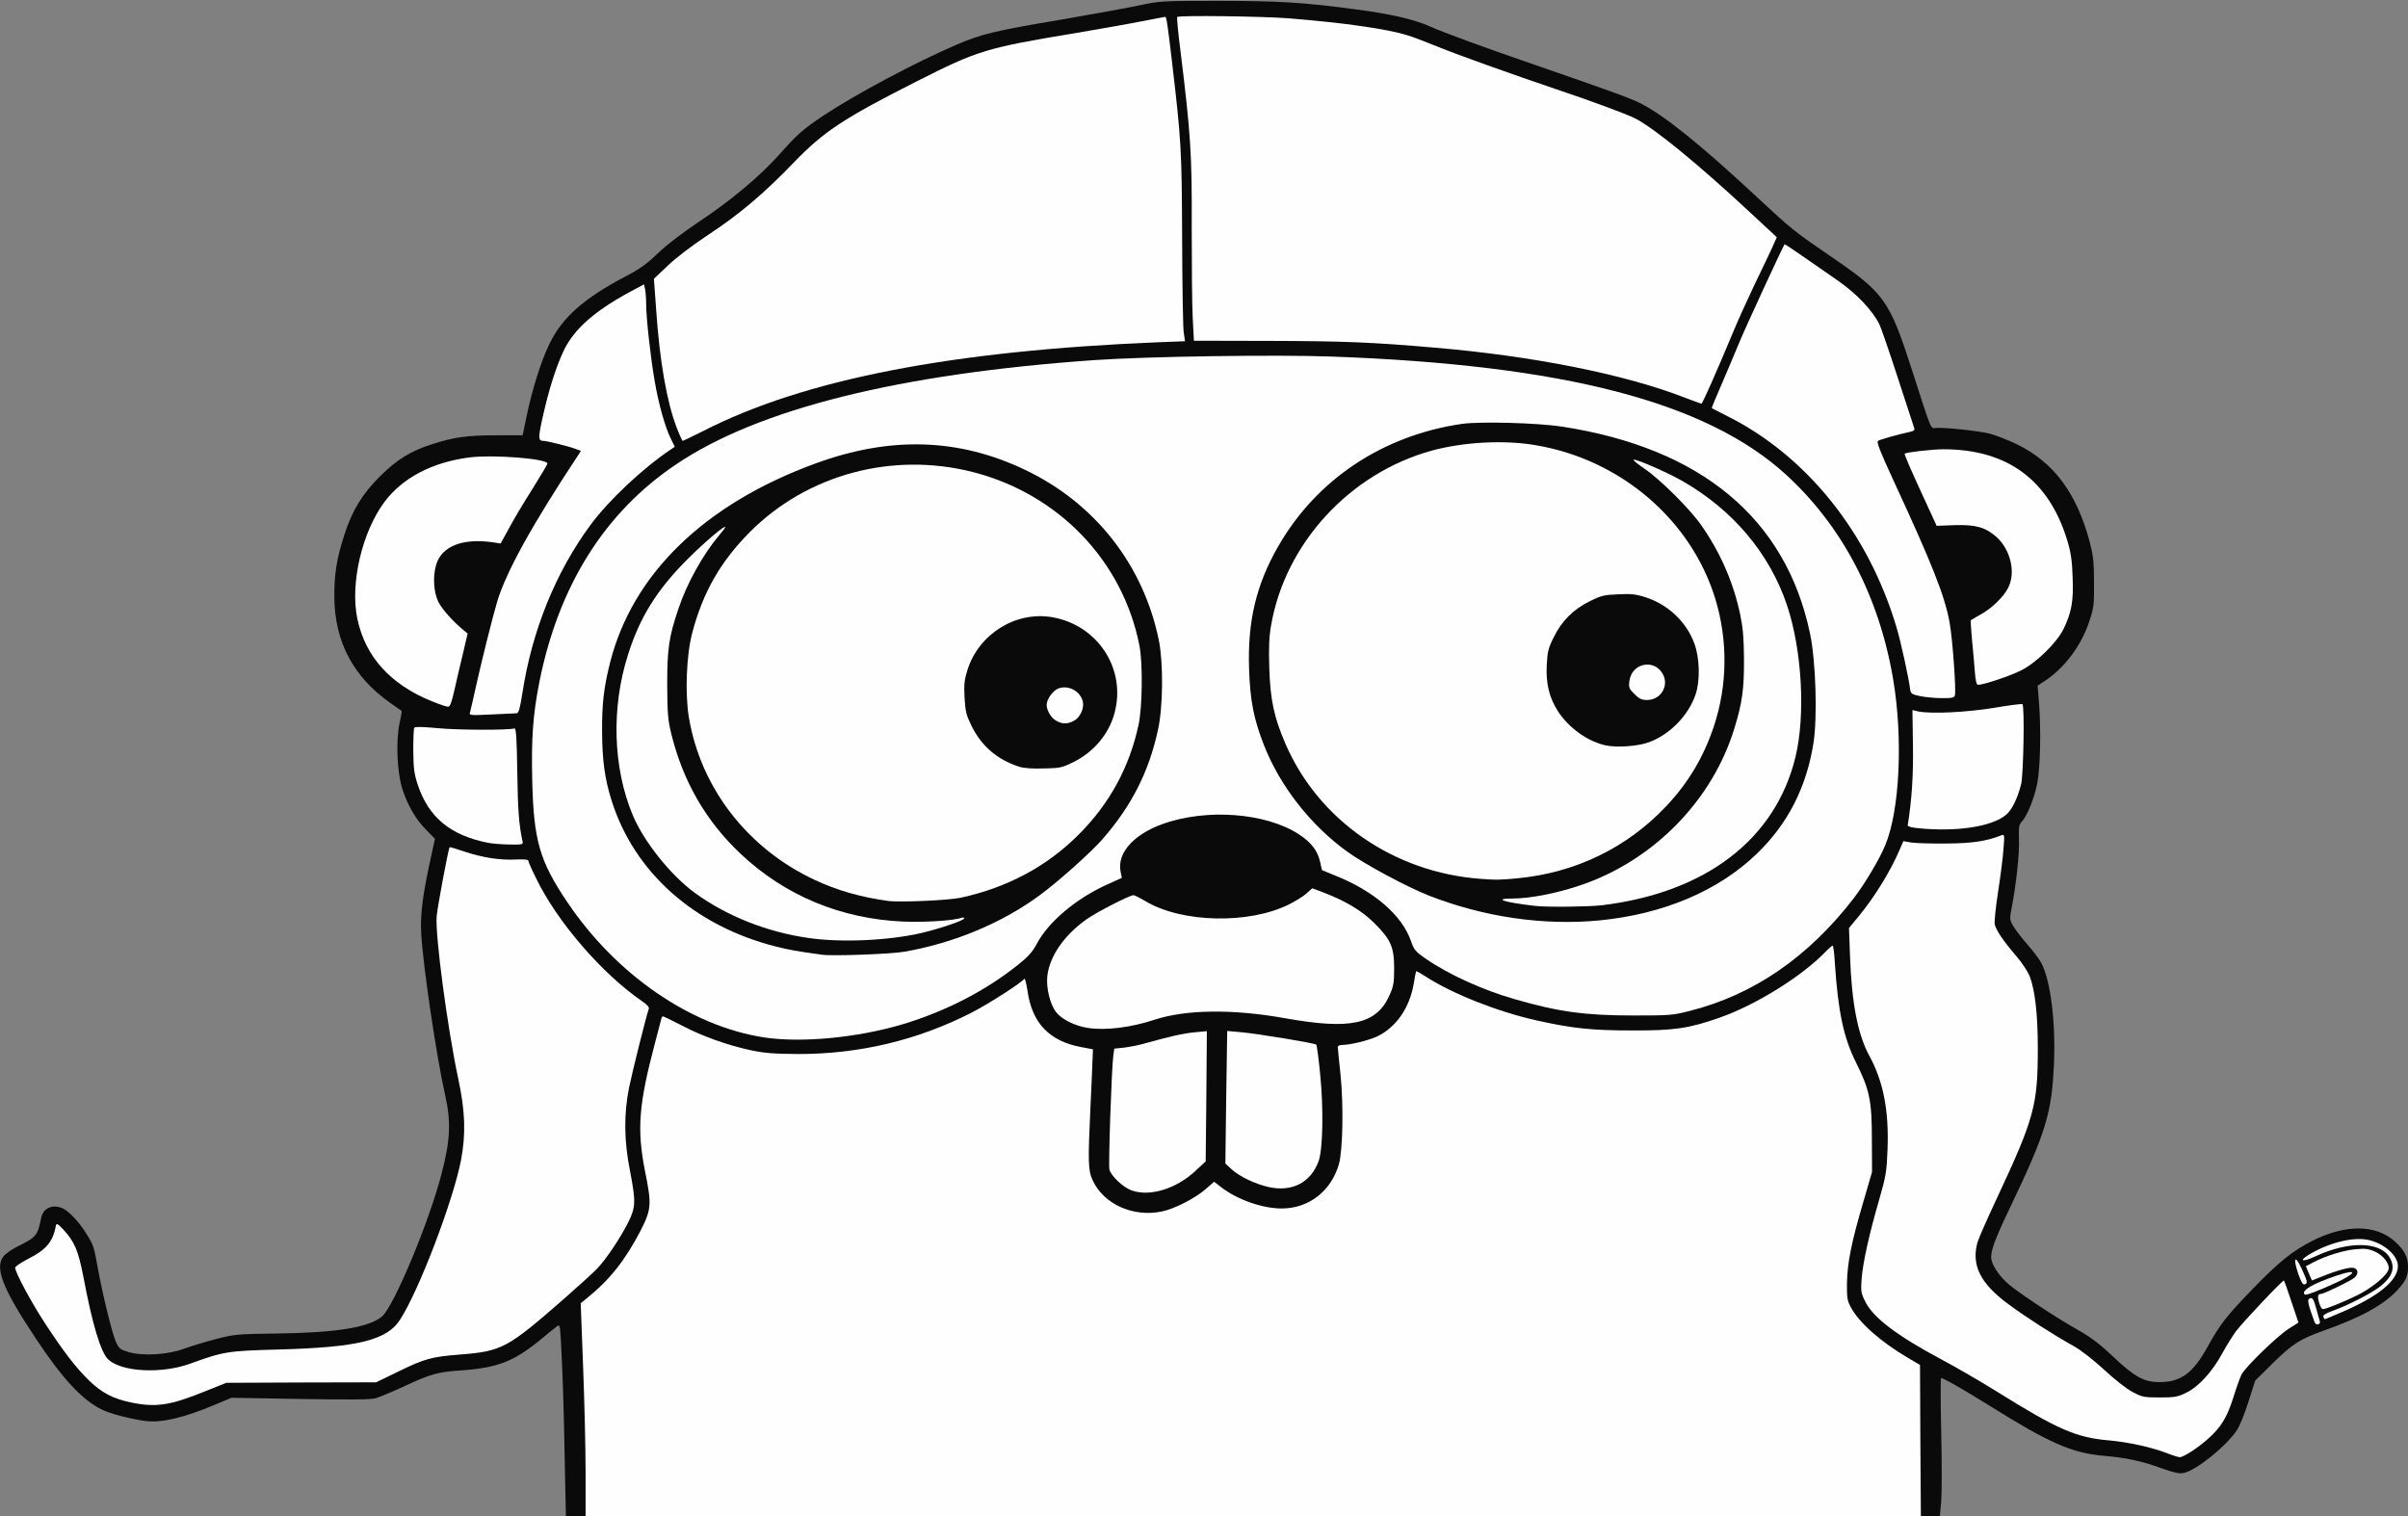 <?xml version="1.0" encoding="UTF-8"?>
<svg clip-rule="evenodd" stroke-linejoin="round" stroke-miterlimit="2" viewBox="0 0 1431 901" xmlns="http://www.w3.org/2000/svg">
    <rect x="0" y="0" width="1431" height="901" fill="#808080" stroke="none"/>
    <path d="M335.6 867.8c-.6-33-1.1-47.7-2.2-69.6-.6-10.6-.7-11.2-2.4-10-1 .7-5.7 4.6-10.6 8.6-15.4 12.5-25.1 16.2-47.4 17.7-12.7.9-17.2 2.1-32 9-7.5 3.5-15.5 6.8-17.8 7.5-3.1.8-15.6.9-45 .4l-40.7-.7-9.5 4c-18.4 7.8-31.9 11-41.5 9.8-9-1.2-21.4-4.4-26.4-7-11.5-5.8-23.1-18.3-38.8-42-19.7-29.6-24.6-42-19.2-48.9 1.2-1.5 4.9-4.1 8.3-5.8 11.3-5.6 11.9-6.4 14.1-17.1 1.2-6 7.3-8.4 13.3-5.3 3.7 2 9.4 8.1 13.4 14.6 4.4 7.1 4.6 7.5 6.9 20.5 2.8 15.5 8.5 38.9 10.8 44 1.8 4 2.4 4.5 7.7 6.1 8.5 2.4 23.5 1.5 32.9-2.1 3.9-1.4 12.2-4 18.5-5.6 11.1-2.9 12.5-3.1 36.5-3.4 35-.4 54.8-3.6 62.5-10.1 7-5.9 28-56.1 35.4-84.8 5.2-19.7 5.7-30.9 2.2-46.5-5.3-23.4-13.3-77.8-14.3-96.6-.6-11.5 1-23.3 6-46l2.2-10-5.1-5.2c-6.2-6.1-11.4-15.1-14.4-24.8-3-9.6-3.8-28.1-1.6-38.4.9-4.1 1.5-7.5 1.3-7.6-.1-.1-3.1-2.2-6.7-4.7-22-15.4-33.1-36.4-33.3-62.8-.1-13.6 1.3-22.8 5.9-37 4.6-14.5 10.8-24.6 21.3-35 10.1-10 18.1-14.9 30.8-19 13.1-4.2 20.8-5.3 38.3-5.3h15.6l2.3-11.1c3.4-16.3 8.6-32.9 13.7-43.4 7.5-15.5 20.5-27 45.1-39.9 8.5-4.4 12.6-7.4 19.3-13.8 5.3-5.1 14.5-12.1 24.5-18.8 18.3-12.1 35.8-26.7 47.2-39.4 11.3-12.7 14.6-15.6 26.8-23.7 18.8-12.5 55-31.8 79.1-42.1 14.6-6.3 23-8.3 62.4-14.9 18.4-3.2 39.1-6.9 46-8.4C689.2.6 690.3.5 723.5.5c35.9 0 51.2.9 82.5 5.1 21.1 2.8 34.6 6 44 10.2 6.9 3.2 34.5 13.3 62 22.7 43.7 15.1 57 19.9 62.5 22.7 14.2 7.1 36.1 24.7 70 56.3 20.2 18.8 22 20.2 42.9 34.5 32.3 22 35.4 26.2 48.7 67.5 12.3 38.2 11 35 14.5 34.8 5.6-.3 24.6 1.7 31.3 3.3 3.6.8 11.2 3.8 16.8 6.5 21.8 10.7 35.3 28.8 43.1 57.8 2.1 8.1 2.6 11.8 2.6 24.1.1 13.4-.1 15.2-2.8 23.3-4.6 14-14.3 27.1-25.6 34.8l-5.1 3.4.8 10c1.3 16.4.8 39-1.1 48.4-1.8 8.9-6.1 19.3-9.2 22.5-1.6 1.7-1.8 3.2-1.6 10.2.4 8.1-1.6 26.9-4.3 40.7-1.3 7-1.3 7.3 1 11.2 1.3 2.2 5.1 7.2 8.5 11 3.4 3.9 7 8.7 8.1 10.8 5.5 10.4 8.6 35.4 7.5 60-1.3 29.3-4.8 40.9-26.6 86.4-8.6 18-11.4 25.6-10.6 29.7.8 4.3 5.3 10.7 10.6 15.1 6.7 5.6 29 20.3 40.9 26.9 7.7 4.4 12.9 8.3 20.5 15.5 13.2 12.5 18.7 15.5 28.1 15.5 12.6-.1 19.7-5.3 28.4-21 7.6-13.7 11-18 26.9-34.5 15.4-15.9 23.6-22.5 35.2-28.4 19.8-10 37.8-9.9 49.2.3 5.7 5.2 7.8 9.2 7.8 15.1 0 5.5-1.3 8.4-6.2 13.7-8.2 8.9-22 16.5-44.2 24.3-13.7 4.9-18.2 7.7-29.8 19.1l-10.6 10.5-4.1 12.8c-2.2 7-5.3 14.6-7 17-6.8 9.8-24.2 23.7-31.5 25.1-2.5.5-5.8-.2-13-2.8-11.8-4.3-21-6.3-35.2-7.5-18.2-1.7-31.8-7.6-66.6-29.4-16.9-10.5-27.8-16.7-29.3-16.7-.3 0-.3 14.5.1 32.3.4 17.7.4 36.1 0 41l-.8 8.7H336.3l-.7-33.2z" fill="#0a0a0a"/>
    <g fill="#fefefe">
        <path d="M348 874.8c0-14.5-.7-42.9-1.5-63.3l-1.4-37 3.7-3c13.5-10.9 22.7-22.5 31.7-39.8 6.6-12.9 6.9-15.6 2.8-35.8-4.9-24.8-3.7-39.6 5.9-75.9 1.7-6.3 3.3-12.5 3.6-13.7.2-1.3.8-2.3 1.1-2.3.4 0 5.4 2.4 11.2 5.4 12.3 6.5 27.3 11.8 41.3 14.8 8.1 1.7 13.6 2.1 27.6 2.2 36.6.1 71.3-8.2 103.4-24.6 10.3-5.3 29.9-17.9 31.3-20.1.4-.6 1.2 2.6 1.9 7.1 2.7 19.2 13 30 32 33.5l6.9 1.3-.3 7.5c-.1 4.1-.7 16.4-1.2 27.4-1.5 32-1.4 37.2 1.4 43.1 6.6 14.1 24 21.9 41 18.4 7.5-1.5 19.9-7.9 26.2-13.4l4.9-4.3 4.4 3.4c9.7 7.4 24.6 12.6 36.1 12.5 15.9-.1 29.1-10.4 33.7-26.4 2.3-8.3 2.8-35.4.9-53.4-.9-8.3-1.6-15.6-1.6-16.2 0-.7 1.2-1.2 2.8-1.2 4.6 0 15.6-2.7 20.5-5 11.2-5.3 19.3-16.8 21.8-31.2.7-4 1.3-7.4 1.5-7.6.1-.2 2.8 1.3 6 3.4 16 10.2 42.3 20.6 65.4 25.8 21.5 4.8 32.9 6 57 6 24.9.1 33.7-1.2 51.9-7.6 21.5-7.5 49.1-24.7 63-39.2 1.9-2 3.8-3.6 4.2-3.6.4 0 1 4.6 1.3 10.3 1.9 28.8 5.2 44.5 12.6 59.2 8 16.1 9.4 22.4 9.4 45.5l.1 19.5-5.1 17.5c-7.1 24.1-9.6 36.5-9.8 48.5-.1 8.7.2 10.6 2.3 14.4 4.8 9.1 17.7 20.5 33.8 30l7.3 4.3.2 43.7.3 43.6v14.95c4.5.9-86 3.267-390.7 3.367L348 914.264V874.8z"/>
        <path d="M1288.5 863.9c-9.3-3.7-23.3-6.8-35.4-7.9-19.1-1.6-30.4-6.5-65.8-28.6-10.1-6.3-25.1-15-33.4-19.4-26.6-14.2-40.8-24.9-45.5-34.6-2.5-5-2.6-6.2-2.1-13.4.8-9.8 4.4-26.3 10.4-46.9 4.1-14.3 4.5-16.8 5-29.9.9-23.2-2.5-40.5-10.8-55.7-6.9-12.7-10.5-31.3-11.5-59.5l-.6-16.5 5.8-7c9.6-11.7 18.8-26.7 24.2-39.3l2.3-5.3 4.7.8c2.6.4 11.9.7 20.7.6 15.3-.1 23.9-1.3 32.9-4.9 1.8-.7 1.9-.3 1.2 8.2-.3 4.9-1.8 16.3-3.2 25.4-1.4 9-2.3 17.7-2 19.3.7 3.4 5 9.8 12.9 19 3.3 3.8 6.8 9.2 7.9 11.9 3.2 8.4 4.8 22.9 4.8 42.8 0 34-2.1 41.6-24.5 89.5-5.7 12.1-10.8 23.8-11.4 26-3.6 13.4 1.7 24.2 18.2 36.4 10.2 7.6 27 18.4 38.7 24.9 4.6 2.5 11.7 8.1 18.4 14.2 6.3 5.9 13.5 11.5 17 13.3 5.7 3 6.8 3.2 16.1 3.2 8.9 0 10.6-.3 15.7-2.8 7.4-3.6 15.4-12.4 21.3-23.2 2.6-4.7 6.3-10.7 8.3-13.4 4.6-6 28-30.7 28.5-30.1.2.3 2.3 6 4.5 12.8l4.1 12.2-5.7 3.6c-7.1 4.6-25.8 22.7-28.2 27.4-.9 1.9-3.1 8-4.8 13.5-3.6 11.5-7.2 17.5-14.5 24.1-6.4 5.8-15 11.4-17.4 11.4-1-.1-4-1-6.8-2.1zM77.5 833.4c-10.4-2.2-16.8-5.6-24.2-12.6-7.8-7.5-15.4-17.3-26.3-34-8.1-12.2-18-30.7-18-33.4 0-.7 3.5-3.1 7.8-5.3 10.6-5.3 14.7-10.2 16.4-19.6.4-1.7 1-1.4 4.6 2.4 6.5 7.1 8.7 12.3 11.7 27.6 5.4 28.8 10.4 45.2 14.8 49.4 8 7.5 31.7 8.7 48.8 2.5 19.8-7.2 22.1-7.6 52.9-8.4 46.7-1.3 64-5.5 71.8-17.8 11.3-17.5 31.6-70.9 36.2-94.9 2.9-15.5 2.5-29-1.8-48.8-6.4-30.2-13.7-85.3-12.7-96 .6-6.2 7-40.4 7.7-41 .2-.2 4.1 1 8.8 2.6 10.8 3.6 21.3 5.2 30.7 4.7 4.8-.2 7.3 0 7.3.8 0 .6 2 5.2 4.5 10.2 12.5 25.9 39.2 56.8 62.9 73.1 3.5 2.4 4.6 3.7 4.1 4.9-1.3 3.4-9.5 36.1-11.7 46.7-3.1 15.5-3 31.5.6 49.4 3.5 18.2 3.4 21.5-1 30.4-4.7 9.4-13.2 22.1-18.6 27.7-2.4 2.5-11.1 10.4-19.2 17.5-34.1 29.8-37.2 31.5-62.2 33.5-16.9 1.3-21.2 2.5-36.9 10.2l-13 6.3-44.5.1-44.5.2-12.5 5c-20.9 8.5-29.4 9.8-44.5 6.6zM1375.5 785.8c-3.7-10-4.4-13.2-3.3-13.9 1.9-1.2 2.6-.3 4.3 5.9.9 3.1 1.8 6.5 2.1 7.5.6 2-2.4 2.5-3.1.5zM1380.7 782.6c-.4-1 1.3-2 5.6-3.6 9.5-3.4 23.7-10.8 28.5-14.7 7.2-5.9 8.8-11.1 5.2-17.1-5.7-9.4-24.3-9.7-43.7-.7-8.6 4-10.7 2.9-3.1-1.5 11.9-6.8 25.5-10 34.3-8.1 9.4 2.1 17.5 9.3 17.5 15.5 0 8.6-11.6 18.1-33.3 27.4-5.4 2.3-9.9 4.2-10.1 4.2-.2 0-.6-.6-.9-1.4z"/>
        <path d="M1378.2 774.3c-1.1-3.7-.9-5.3 1-5.3 1.7 0 18.1-7.9 20-9.7 2.5-2.2 2.3-5.1-.5-5.8-2.3-.6-10 1.5-19.5 5.4l-5.3 2.1-1.8-4.2-1.8-4.3 4.6-2.4c7.3-3.8 18-7.1 25.1-7.7 5.4-.5 7.5-.3 11.3 1.4 5.1 2.3 9 7.4 8.1 10.7-1 3.7-10.1 11.1-18.6 15.3-8.7 4.2-18.5 8.2-20.4 8.2-.6 0-1.6-1.6-2.2-3.7z"/>
        <path d="M1369.6 769.3c-2.3-2.3 4.7-6.4 19.3-11.3 12.2-4.1 11.8-1.5-.6 4.3-10.9 5-18 7.7-18.7 7zM1365.6 756.5c-3.1-9.5-1.6-10.9 2.4-2.1 3.4 7.5 3.5 8.2 1.6 8.9-1.1.4-2.1-1.4-4-6.8zM672.3 707.4c-4.9-1.8-12-8.5-13-12.3-.7-2.6 1.3-60.3 2.3-67.7l.6-4.2 5.8-.6c3.3-.4 8.3-1.4 11.2-2.2 16.2-4.5 24.1-6.3 30.7-6.9l7.3-.7-.3 38.7-.4 38.7-6 5.6c-11.6 10.8-27.3 15.6-38.2 11.6zM754.1 705.5c-8.1-1.8-17.6-6.3-22.2-10.6l-3.7-3.4.5-39.4.6-39.4 7.8.7c9.7.8 44.1 6.5 45.1 7.4.4.4 1.4 8.1 2.3 17.2 2.1 20.4 1.7 45-.9 52.1-4.6 12.6-15.6 18.4-29.5 15.4zM453.8 616.5c-43.5-6.8-87.7-37.3-116.7-80.4-16.4-24.3-20-36.7-20.8-72.2-.6-25.1.4-39.1 4.2-58.4 11.4-57.3 38.8-101 81.4-129.6 49-33 132.7-53.8 248.6-61.9 31.8-2.2 107.8-3.3 140.9-2.1 138.2 5 222.7 27 270 70.2 33.4 30.6 55.2 72.2 63.6 121.3 6 35.2 4 78.4-4.7 99-3.5 8.5-12 22.7-18.8 31.6-26.9 34.8-59.3 57.1-97 66.7-10.5 2.7-12.1 2.8-34 2.8-28.6 0-44.5-2.2-70.4-9.7-18.9-5.4-39.3-14.7-52.6-23.9-6.4-4.4-7.2-5.4-9-10.6-5.2-15.2-21.8-29.7-44.9-38.9l-8-3.3-1.1-4.9c-1.3-5.7-4.1-9.9-9.3-14-17.4-13.8-52.1-18.1-79.7-10-20.3 5.9-32.2 18.1-29.5 30.2l.7 3.3-8.6 3.9c-18.5 8.3-35 22.2-41.9 35.2-2.6 4.9-5.1 7.7-11 12.4-19.6 15.7-43 27.7-68.4 35.4-27.3 8.2-60.7 11.3-83 7.9zm83.7-50.9c29.7-5.2 58.3-17.2 80.7-33.8 11.1-8.2 30.3-25.4 37-33.1 17.2-19.7 27.5-39.9 32.9-64.7 3.1-13.7 3.3-39.7.6-53.3-9.1-44.9-38-81.8-79.8-101.6-39.3-18.7-79.7-19.9-123.9-3.8-66.2 24.1-109.2 65.8-122.5 118.7-3.7 14.8-4.8 24.2-4.7 41 .1 16.9 1.6 28 5.7 40.9 13.5 42.7 49.3 74.4 97.5 86.6 8.3 2.1 12.5 2.8 27.5 4.9 6.1.9 41.3-.4 49-1.8zm413-18.6c37.9-3.7 70.6-17.5 93.5-39.6 18.4-17.7 29.5-39.4 33.7-65.8 2.4-15.5 1.4-48.9-2.1-65.3-14.4-68.2-64.7-110.1-147.6-122.8-14.5-2.2-48.3-3.1-59.1-1.6-47 6.8-86.5 33-109.3 72.8-13.1 22.8-18.3 44.6-17.3 73.1.6 18.3 2.7 29.3 8.7 44.7 9.5 24.5 27.9 48 49.7 63.7 10.4 7.5 35 20.7 48.3 26 32.7 12.8 68.2 18 101.5 14.8z"/>
        <path d="M480.2 557.4c-24.5-3.5-48.5-13.1-67.2-26.7-14.4-10.5-30.4-30.5-37-46.3-11.8-28.3-12.8-63.9-2.8-95.3 7.1-22.5 17.4-38.9 35.7-57.1 10.8-10.7 22.1-20.2 22.1-18.7 0 .3-1.6 2.5-3.7 4.9-9.6 11.4-19.2 28.7-24.1 43.5-5.7 16.8-6.7 23.8-6.7 45.3.1 17 .4 20.7 2.4 29 7 28.4 20.6 52 41.3 71.5 26.5 24.9 59.6 38.6 96.8 40.2 13.1.5 30-.6 34.5-2.3.8-.3 1.5-.1 1.5.4 0 1.2-14.5 6.1-25.5 8.7-19.5 4.5-47.9 5.8-67.3 2.9z"/>
        <path d="M527.5 535.4c-17.2-2.5-29.8-6.2-43.4-12.5-39.8-18.6-67.6-54.5-74.7-96.4-2.4-14.3-1.5-37.3 2-50.5 6.5-24.4 16.8-42.3 34.5-60.1 34.1-34 84.4-47.5 132.1-35.4 50.9 13 89.1 52.6 99.1 103 2.1 10.4 1.8 36.8-.5 47.3-5.4 25.2-17.3 47-35.6 65.2-18.8 18.9-42.4 31.5-70 37.5-7.3 1.6-36.9 2.9-43.5 1.9zm110.6-82.6c12.1-6 21.1-16.9 24.3-29.3 6.9-26.1-10.1-52-37.1-56.7-21.6-3.7-43.4 9.8-50.3 31.1-1.9 6.1-2.2 8.6-1.8 16.7.5 8.4 1 10.3 4.2 16.9 5.9 11.9 15.2 19.9 28.1 24.1 2.5.9 7.8 1.3 14.6 1.1 9.9-.2 11-.4 18-3.9z"/>
        <path d="M627.8 428.4c-3.1-1.6-5.8-6.1-5.8-9.5 0-3.4 3.8-8.6 7.1-9.8 6-2.1 13 1.7 14.4 7.9.9 4-1.7 9.6-5.4 11.4-3.7 2-6.8 2-10.3 0zM912.5 538.4c-18.5-2.1-25.8-4.4-13.7-4.4 10.9 0 27.8-3.4 42.2-8.5 42.7-15.1 77-50.6 89.8-93 4.6-15 5.7-23.3 5.6-41-.1-12.5-.6-18.3-2.3-26.5-4-18.9-11.8-36.8-23.2-53-6.8-9.7-24.4-27.2-33.7-33.5-4-2.7-6.9-5.1-6.4-5.3 1.6-.5 19.7 7.4 28.7 12.5 30.2 17.2 52.1 43.1 62.5 74.1 8.9 26.7 11 65.2 5 90.1-11.9 48.9-53.3 80.6-115 88.1-7.8.9-32.4 1.2-39.5.4z"/>
        <path d="M880 522.3c-51.6-3.7-96.5-34.8-116.1-80.3-6.8-15.7-9-26.1-9.6-45-.4-12.4-.1-18.7 1.1-25.5 8.4-48.5 46.6-90.1 95.1-103.6 18.9-5.2 43.3-6.6 62.2-3.3 50.5 8.5 92.4 44.5 106.7 91.4 7.5 24.7 7.2 51.4-.9 75.7-6.1 18.2-15.1 33.4-28.2 47.3-23.4 24.9-54.3 39.8-88.8 43-10.7 1-12.2 1-21.5.3zM980.2 441c12.3-4.6 23.2-15.9 27.4-28.2 2.8-8.2 2.5-21.5-.6-30.1-4.6-12.9-15.6-23.4-29-27.7-5.8-1.9-8.6-2.2-16.4-1.8-8.3.3-10.2.8-16.8 4.1-9.7 4.7-16.8 11.8-21.5 21.5-3.2 6.4-3.7 8.5-4.1 16.4-.6 11.1 1.5 19.5 6.7 27.6 6.5 9.9 17.7 17.9 28.4 20.2 6.7 1.4 19.5.5 25.9-2z"/>
        <path d="M971.3 412.5c-3.2-3.2-3.5-3.9-3-7.8 1.5-11.3 16-13.4 20.4-3 2.8 6.9-2.3 14.3-9.9 14.3-3.2 0-4.7-.7-7.5-3.5zM646.5 610.9c-7.7-1.2-15.6-5.1-18.9-9.4-3.6-4.7-6-14.5-5.2-21.5 1.4-11.8 9.9-24.1 23.2-33.6 5.9-4.2 25.7-14.4 28-14.4.6 0 3.8 1.6 7 3.5 21.6 13 61.7 13.9 85.6 1.9 3.7-1.9 8.3-4.7 10.2-6.4l3.4-3.1 6.7 2.5c13 5 22.7 10.7 30.1 18.1 9.9 9.8 11.9 14.3 11.9 27 0 8.9-.4 10.7-2.9 16.3-7.8 17-23.1 20.3-62.1 13.3-30.8-5.5-58.7-5.2-77.3.9-14.3 4.7-29 6.5-39.7 4.9zM290.1 500.9c-22.4-4.4-35.5-15.2-41.9-34.7-2.1-6.5-2.5-9.6-2.6-20.2 0-6.9.2-13 .6-13.5.4-.7 5.1-.6 14.5.3 12 1.1 41.3 1.2 45 .1 1-.3 1.4 5.5 1.7 25.6.3 22.6 1 31.8 3.1 41.3.5 2.1.4 2.2-7.7 2.1-4.6-.1-10.3-.5-12.7-1zM1139 492.1c-3-.3-5.4-1-5.3-1.6 2.4-15 3.4-29.6 3.1-47.7l-.3-20.8 3.5.8c7.5 1.6 29.2.5 45.4-2.2 8.7-1.5 16.1-2.4 16.5-2.1 1.3 1.4.6 41.8-.8 47.5-2.1 8.5-5.5 15.3-8.9 18.2-8.5 7.2-30.1 10.4-53.2 7.9zM279.3 423.4c.3-1.1 1.8-7.3 3.2-13.9 3.6-16.3 10.1-42.3 13-52.1 5.4-17.8 20.8-45.6 47.9-86.6l1.8-2.8-2.8-1.1c-4.2-1.6-17.4-4.9-19.6-4.9-3 0-3-2-.3-14.1 3.6-16.2 8-30.1 12.5-39.5 6.1-12.8 18.3-23.5 39.1-34.8l8.6-4.6.7 3.1c.3 1.7.6 5.7.6 8.8 0 7.9 2.6 31.5 5 45.2 2.3 13.7 6.1 27.2 9.5 34.3l2.5 5.1-2.2 1.5c-16.6 11.1-37 30.2-47.9 45-20.7 28.1-34.8 62.8-40.5 100.2-1.4 8.9-2.2 11.7-3.4 11.7-.8 0-7.5.4-14.9.7-12.7.6-13.3.6-12.8-1.2z"/>
        <path d="M256.5 416.7c-24.4-9.9-39.4-26.4-44.1-48.8-4.5-21 2.8-52 16.3-69.9 10.7-14.1 28.1-23.2 49.8-26.1 14.5-1.9 47.4.7 46.8 3.7-.1.6-4.2 7.4-9.1 15.3-5 7.8-11.2 18.3-13.8 23.2l-4.9 8.9-4.5-.7c-18.2-2.6-30.5 2.3-33.8 13.3-2.1 7.1-1.5 16.3 1.3 22.1 2.3 4.5 8.7 11.7 15.2 17l2.2 1.8-2.8 12c-1.6 6.6-3.9 16.4-5.1 21.8-1.7 7.5-2.5 9.7-3.8 9.7-.9 0-5.3-1.5-9.7-3.3zM1141 413.7c-4.7-1-5.5-1.5-5.8-3.7-.9-7.2-5.6-28.7-8.2-37.3-16.7-56.1-53.4-101.8-100.5-125.4-4.9-2.5-9.1-4.6-9.2-4.7-.2-.2 2.4-6.5 5.8-14.2 3.3-7.6 7.8-18.4 10.1-23.9 3.1-7.8 26.3-58 27.3-59.3.1-.2 4.7 2.8 10.1 6.6 5.5 3.8 15 10.4 21.2 14.7 11.5 8 20.7 17.6 25.1 26.3 1 2.1 5.9 16.3 10.9 31.7 5 15.4 9.4 28.8 9.7 29.7.5 1.3 0 1.9-2.2 2.4-7.5 1.6-18 4.6-19.2 5.4-1.1.6.9 5.7 9.8 25 22.5 48.6 29.9 67.4 32.7 83 1.8 10.1 4 41 3.1 43.4-.5 1.3-2 1.6-7.9 1.5-4 0-9.8-.6-12.8-1.2z"/>
        <path d="M1173.6 399.3c-.3-4.3-1.1-12.9-1.7-19.1-.6-6.3-.9-11.5-.7-11.6.2-.2 2.8-1.7 5.8-3.4 6.7-3.7 13.5-10.3 16.3-15.7 4.8-9 1.6-22.9-7-30.5-6.5-5.7-12.3-7.3-24.9-6.9l-10.5.4-9.8-21.3c-5.4-11.7-9.6-21.4-9.2-21.6 1.4-.9 16.6-2.6 23.1-2.6 38 0 62.8 18.4 73.6 54.5 2.1 6.9 2.8 11.9 3.1 21.5.6 14.1-.6 20.9-5.4 30.8-3.9 8-15.9 19.8-24.8 24.4-6.3 3.3-22.7 8.8-26 8.8-.9 0-1.5-2.3-1.9-7.7zM402.2 254.3c-6-15.6-10.2-39.8-12.3-70.7l-1.3-17.9 8-7.6c4.7-4.6 14.3-11.9 23.9-18.3 19-12.5 33.2-24.5 51.5-43.5 17.6-18.2 29.4-26 72.5-47.8 36.7-18.6 41.3-20 95-28.9 14.9-2.5 32.8-5.7 39.9-7.1 7-1.4 12.9-2.5 13.1-2.5.7 0 1.5 5.5 3.9 26 5.6 47.8 5.9 52.8 6.1 105.5.1 27.5.5 52.5.9 55.6l.8 5.7-15.8.6c-122.7 5-210.4 22-270.4 52.7-6.4 3.2-12 5.9-12.3 5.9-.3 0-1.9-3.5-3.5-7.7zM1000.4 236c-35.5-13.7-89.9-24.5-147.9-29.4-36.8-3.2-54.1-3.9-98-4l-45-.1-.7-13.5c-.4-7.4-.6-31.7-.6-54 .2-43.2-.6-55.3-6.7-104.9-1.4-10.7-2.2-19.7-1.9-20 1-1.1 51.7-.4 66.4.8 33.4 2.7 58.8 6.4 70.5 10.1 3.3 1 11.4 4.1 18 6.8 10.7 4.4 43.9 16.3 70.5 25.3 20.3 6.8 41.7 14.7 46.6 17.2 11.3 5.7 37.8 27.4 68.6 56.1l15.7 14.6-2.8 6.3c-1.6 3.4-6.3 13.4-10.6 22.2-4.2 8.8-9.8 21.2-12.4 27.5-10 24-18.4 43-19 42.9-.3 0-5.2-1.8-10.7-3.9z"/>
    </g>
</svg>